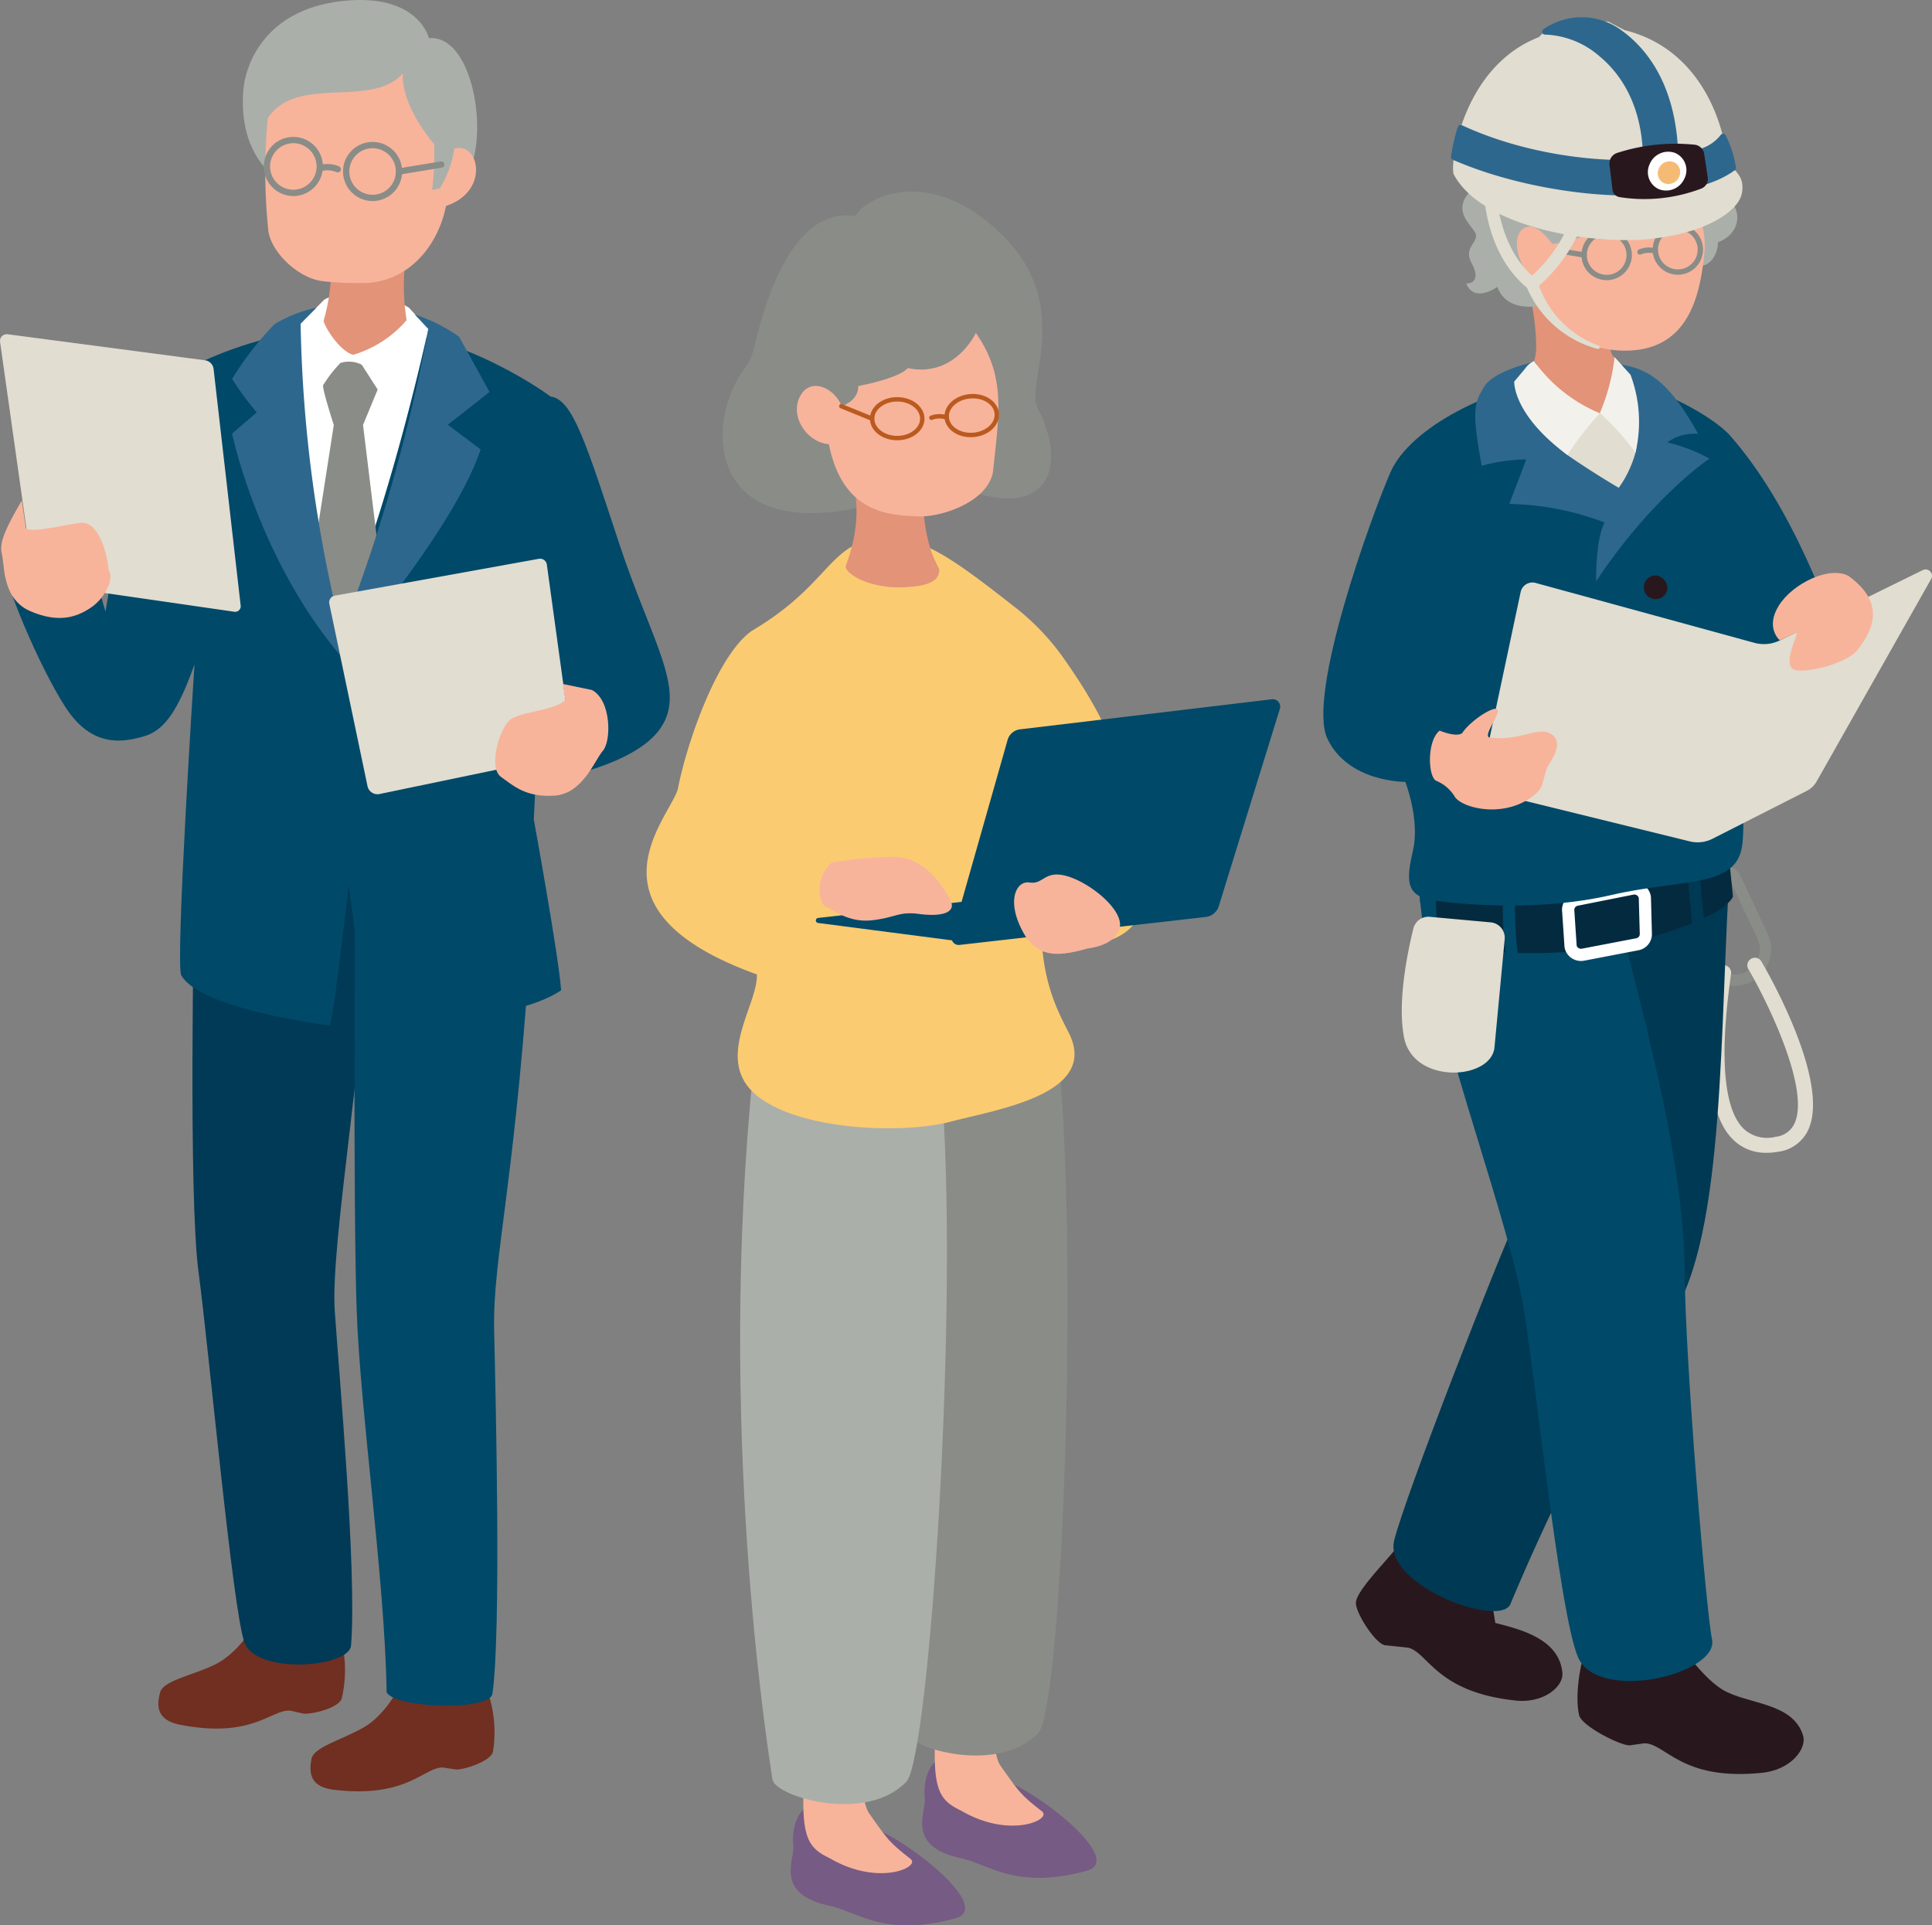 <svg id="グループ_9712" data-name="グループ 9712" xmlns="http://www.w3.org/2000/svg" xmlns:xlink="http://www.w3.org/1999/xlink" width="254.405" height="253.537" viewBox="0 0 254.405 253.537">
  <rect x="0" y="0" width="254.405" height="253.537" fill="#808080" stroke="none"/>
  <defs>
    <clipPath id="clip-path">
      <rect id="長方形_364" data-name="長方形 364" width="254.405" height="253.537" fill="none"/>
    </clipPath>
  </defs>
  <g id="グループ_9711" data-name="グループ 9711" clip-path="url(#clip-path)">
    <path id="パス_2108" data-name="パス 2108" d="M70.247,130.729c-1.136.811-1.677,3.082-1.46,4.865s-2.594,6.325,4.812,7.894c3.784.864,7.28,4.169,16.579,1.629,4.865-1.458-6.1-10.08-10.807-11.864a54.238,54.238,0,0,0-9.123-2.523" transform="translate(52.989 101.217)" fill="#765b84"/>
    <path id="パス_2109" data-name="パス 2109" d="M82.642,110.486c-6.114,23.837-5.55,38.81-3.852,40.93,2.546,3.607,2.661,3.786,5.419,5.953,1.379,1.05-4.171,3.674-10.6-.066-2.3-1.116-3.451-2.094-3.517-6.884s1.214-15.278-1.6-39.223c-.821-7.512,13.176-9.168,14.159-.71" transform="translate(52.996 81.157)" fill="#f7b49b"/>
    <path id="パス_2110" data-name="パス 2110" d="M60.492,134.257c-1.136.811-1.677,3.082-1.46,4.865s-2.594,6.325,4.812,7.894c3.784.864,7.28,4.17,16.579,1.629,4.865-1.458-6.1-10.08-10.807-11.864a54.24,54.24,0,0,0-9.123-2.523" transform="translate(45.436 103.949)" fill="#765b84"/>
    <path id="パス_2111" data-name="パス 2111" d="M72.887,114.015c-6.114,23.837-5.55,38.81-3.852,40.93,2.546,3.607,2.661,3.786,5.419,5.953,1.379,1.05-4.171,3.674-10.6-.066-2.3-1.116-3.451-2.094-3.517-6.884s1.214-15.278-1.6-39.223c-.821-7.512,13.176-9.168,14.159-.71" transform="translate(45.444 83.889)" fill="#f7b49b"/>
    <path id="パス_2112" data-name="パス 2112" d="M65.8,84.467c-4.789,46.878,2.791,79.671,3.547,84.712.506,2.267,12.351,5.8,17.643.252,3.023-3.277,5.3-59.079,2.777-88.063-.756-8.316-22.707-6.982-23.967,3.1" transform="translate(49.726 58.779)" fill="#8a8c88"/>
    <path id="パス_2113" data-name="パス 2113" d="M56.668,82.166c-4.789,46.878,1.764,88.462,2.521,93.5.5,2.269,12.349,5.8,17.641.252,3.025-3.275,7.056-63.511,4.537-92.5-.756-8.316-23.44-11.341-24.7-1.26" transform="translate(42.531 58.692)" fill="#abafaa"/>
    <path id="パス_2114" data-name="パス 2114" d="M80.429,39.93c-8.5-.271-7.478,5.656-18.55,12.21-4.515,3.1-8.552,14.538-9.792,20.915-1.24,3.985-13.14,15.848,10.42,24.35.176,3.987-5.649,11.125-.158,15.819s19.142,5.266,25.608,3.584,19.928-3.721,15.5-11.957c-1.684-3.277-3.674-7.29-3.517-15.278,1.253,5.326,10.807,4.856,12.842.158s1.567-11.747-1.879-19.423c-2.848-6.339-4.168-9.066-7.961-14.483a31.717,31.717,0,0,0-6.394-6.733c-7.276-5.708-11.721-9.022-16.119-9.162" transform="translate(37.156 30.909)" fill="#fbcb72"/>
    <path id="パス_2115" data-name="パス 2115" d="M71.138,17.429c-7.218-1.093-11.243,8.222-13.282,17.1a8.148,8.148,0,0,1-1.389,3.084c-5.188,6.92-5,22.769,15.633,18.108C78.209,53.6,80.93,52.7,88.682,54.34s10.246-4,6.487-11.518c-1.879-3.055,4.79-13.385-4.606-22.781s-18.016-5.2-19.425-2.612" transform="translate(41.522 11.011)" fill="#8a8c88"/>
    <path id="パス_2116" data-name="パス 2116" d="M63.61,37.066c1.524,5.278-.351,10.2-.821,11.494-.351.939,3.167,3.284,8.328,2.816,3.753-.236,3.87-1.526,3.987-2.111S72.9,46.782,72.875,38c-.117-5.513-10.672-6.217-9.265-.939" transform="translate(48.595 25.911)" fill="#e29378"/>
    <path id="パス_2117" data-name="パス 2117" d="M65.05,34.345c2.362-.85,2.172-2.644,2.172-2.644,5.761-1.134,6.515-2.362,6.515-2.362,6.233,1.322,8.972-4.627,8.972-4.627,4.059,5.761,3.022,10.86,2.266,18.225-.566,3.683-5.949,5.855-9.538,5.949-3.776-.188-10.2-.094-12.086-9.537-3.022-.19-5.571-4.155-3.4-6.893,1.512-1.7,4.155-.378,5.1,1.888" transform="translate(45.789 19.134)" fill="#f7b49b"/>
    <path id="パス_2118" data-name="パス 2118" d="M71.332,32.189c0,1.409-1.48,2.551-3.3,2.551s-3.3-1.143-3.3-2.551,1.478-2.551,3.3-2.551S71.332,30.781,71.332,32.189Z" transform="translate(50.114 22.947)" fill="none" stroke="#bb5a1f" stroke-linecap="round" stroke-linejoin="round" stroke-width="0.581"/>
    <path id="パス_2119" data-name="パス 2119" d="M76.855,31.7c.112,1.405-1.272,2.66-3.091,2.805s-3.383-.878-3.5-2.282,1.272-2.661,3.091-2.805S76.743,30.291,76.855,31.7Z" transform="translate(54.401 22.764)" fill="none" stroke="#bb5a1f" stroke-linecap="round" stroke-linejoin="round" stroke-width="0.581"/>
    <path id="パス_2120" data-name="パス 2120" d="M71.149,31.064a2.931,2.931,0,0,0-2.023.03" transform="translate(53.521 23.92)" fill="none" stroke="#bb5a1f" stroke-linecap="round" stroke-linejoin="round" stroke-width="0.581"/>
    <line id="線_842" data-name="線 842" x1="4.058" y1="1.65" transform="translate(110.782 53.487)" fill="none" stroke="#bb5a1f" stroke-linecap="round" stroke-linejoin="round" stroke-width="0.581"/>
    <path id="パス_2121" data-name="パス 2121" d="M79.318,72.659l-18.475-2.4a.334.334,0,0,1,.005-.664l30.04-3.366,20.753,2.848Z" transform="translate(46.883 51.28)" fill="#004969"/>
    <path id="パス_2122" data-name="パス 2122" d="M70.661,83.071,78,57.253a1.933,1.933,0,0,1,1.631-1.391L112.8,51.9a.98.98,0,0,1,1.052,1.261l-8.043,25.977a2.048,2.048,0,0,1-1.726,1.43L71.66,84.249a.93.93,0,0,1-1-1.178" transform="translate(54.681 40.181)" fill="#004969"/>
    <path id="パス_2123" data-name="パス 2123" d="M84.973,74.64c-4.9,1.43-6.536.612-8.17-1.531-2.757-4.494-1.327-7.455.511-7.148s1.941-1.737,5.005-.818,7.454,4.494,6.842,6.843-4.187,2.654-4.187,2.654" transform="translate(58.272 50.251)" fill="#f7b49b"/>
    <path id="パス_2124" data-name="パス 2124" d="M62.489,64.327c-2.388,1.929-1.744,5.509-.919,5.786s2.94,2.2,6.153,1.836,3.49-1.194,6.244-.827,5.051-.092,4.04-1.929-3.4-5.694-7.62-5.6a58.992,58.992,0,0,0-7.9.735" transform="translate(47.092 49.236)" fill="#f7b49b"/>
    <path id="パス_2125" data-name="パス 2125" d="M46.268,125.883a16.46,16.46,0,0,1,.806,8.241c-.358,1.253-3.671,2.328-4.837,2.328l-1.79-.268c-2.509,0-4.659,4.029-14.153,2.956-3.494-.358-3.4-2.418-3.135-4.031s3.941-2.509,6.9-4.21,4.748-5.463,4.748-5.463a17.835,17.835,0,0,1,11.465.447" transform="translate(17.841 96.563)" fill="#702f21"/>
    <path id="パス_2126" data-name="パス 2126" d="M35.7,122.158a16.486,16.486,0,0,1,.19,8.279c-.451,1.222-3.836,2.047-5,1.961l-1.765-.4c-2.5-.186-4.945,3.673-14.334,1.893-3.456-.617-3.213-2.667-2.825-4.255s4.116-2.207,7.191-3.683,5.142-5.094,5.142-5.094a17.839,17.839,0,0,1,11.4,1.3" transform="translate(9.102 93.263)" fill="#702f21"/>
    <path id="パス_2127" data-name="パス 2127" d="M37.7,72.461c-.779,18.52-5.264,43.861-4.679,52.44s2.924,34.31,2.145,44.056c-.2,2.924-12.477,3.9-14.036-.39s-4.679-38.6-6.043-48.735-.586-47.956-.586-48.54c.586-13.646,23.784-12.477,23.2,1.169" transform="translate(11.06 47.712)" fill="#003a56"/>
    <path id="パス_2128" data-name="パス 2128" d="M49.765,71.377c-2.117,35.989-5.294,45.614-5.064,55.6s.93,39.922-.231,47.814c-.465,2.322-13,1.858-13.928-.231-.232-14.856-3.481-36.906-3.946-50.369S26.364,70.8,26.364,70.8c-.231-11.375,24.286-11.384,23.4.575" transform="translate(20.368 48.266)" fill="#004969"/>
    <path id="パス_2129" data-name="パス 2129" d="M47.708,24.2c13.578.928,24.6,9.285,24.6,9.285,2.9.348,4.643,6.034,9.052,19.382s9.169,19.613,5.108,24.719-16.133,6.732-16.133,6.732l-.232,4.876s3.25,17.725,3.6,22.483c-6.732,4.526-25.531,4.759-25.531,4.759L45.736,97.781s-2.088,18.654-2.553,18.537c-8.007-1.16-17.524-3.249-19.5-6.614-.813-1.625,1.741-40.937,1.741-40.937-2.438,6.847-4.294,8.82-6.847,9.517s-6.616,1.508-10.1-3.831S.125,57.509.242,55.073s6.847-5.688,10.908-2.09L13.7,61.8s3.366-19.73,4.991-27.041c.928-3.714,15.436-10.793,29.014-10.56" transform="translate(0.186 18.734)" fill="#004969"/>
    <path id="パス_2130" data-name="パス 2130" d="M30.709,21.857a11.267,11.267,0,0,1,5.967,1.769L39.211,26.4S34.5,48.375,27.863,64.43c-7.244-25.351-5.472-38.718-5.472-38.718l3.046-3.093s.827-.923,5.271-.763" transform="translate(17.189 16.909)" fill="#fff"/>
    <path id="パス_2131" data-name="パス 2131" d="M34.794,20.547a28.767,28.767,0,0,0,.154,7.97,14.863,14.863,0,0,1-7.04,4.563c-1.7-.463-3.66-3.474-3.893-4.48a24.583,24.583,0,0,0,.953-8.208c-.078-3.327,10.213-4.1,9.826.154" transform="translate(18.594 13.644)" fill="#e29378"/>
    <path id="パス_2132" data-name="パス 2132" d="M42.525,5.023c5.8-.465,7.887,12.608,5.179,17.714-3.714,6.19-22.883,3.211-26.131.039s-3.729-7.386-3.5-10.789S20.861,1.309,31,.149,42.525,5.023,42.525,5.023" transform="translate(13.956 0)" fill="#abafaa"/>
    <path id="パス_2133" data-name="パス 2133" d="M32.314,33.044c5.768.135,10.021-4.45,11.174-10.149,5.768-1.9,4.411-8.481,1.086-7.532a13.837,13.837,0,0,1-1.9,5.223l-1.017.206a40.477,40.477,0,0,0,.271-6.041s-4.343-4.883-4.139-9.3c-4.139,4.684-13.91.069-17.778,5.9a75.831,75.831,0,0,0,.069,14.725c.339,2.984,4.07,6.378,7.124,6.717a36.042,36.042,0,0,0,5.11.243" transform="translate(15.245 4.224)" fill="#f7b49b"/>
    <path id="パス_2134" data-name="パス 2134" d="M25.458,14.427a3.892,3.892,0,1,1,3.893,3.891,3.9,3.9,0,0,1-3.893-3.891m.829,0a3.063,3.063,0,1,0,3.064-3.064,3.068,3.068,0,0,0-3.064,3.064" transform="translate(19.711 8.156)" fill="#8a8c88"/>
    <path id="パス_2135" data-name="パス 2135" d="M19.577,14.053a3.892,3.892,0,1,1,3.893,3.893,3.9,3.9,0,0,1-3.893-3.893m.829,0a3.063,3.063,0,1,0,3.064-3.064,3.068,3.068,0,0,0-3.064,3.064" transform="translate(15.158 7.868)" fill="#8a8c88"/>
    <path id="パス_2136" data-name="パス 2136" d="M29.792,13.721a.449.449,0,0,0,.067-.005l5.548-.912a.414.414,0,1,0-.135-.816l-5.546.91a.414.414,0,0,0,.066.823" transform="translate(22.746 9.277)" fill="#8a8c88"/>
    <path id="パス_2137" data-name="パス 2137" d="M26.263,13.284a.414.414,0,0,0,.172-.791,3.9,3.9,0,0,0-2.633-.158.414.414,0,0,0,.277.781,3.073,3.073,0,0,1,2.014.133.451.451,0,0,0,.17.035" transform="translate(18.215 9.419)" fill="#8a8c88"/>
    <path id="パス_2138" data-name="パス 2138" d="M31.545,30.509l-2.1-3.27a3.75,3.75,0,0,0-2.8-.232,17.4,17.4,0,0,0-2.276,2.919c-.176.408,1.4,5.254,1.4,5.254L23.488,49.834s2.276,9.691,3.328,12.727l4.67-12.084-1.868-15.3Z" transform="translate(18.186 20.785)" fill="#8a8c88"/>
    <path id="パス_2139" data-name="パス 2139" d="M47.119,26.663l4,7.257c-1.625,1.315-5.493,4.333-5.493,4.333L49.954,41.5C46.395,52.179,31.771,68.968,31.771,68.968,20.707,56.125,17.226,39.413,17.226,39.413l3.249-2.786a38.9,38.9,0,0,1-3.249-4.409A41.252,41.252,0,0,1,22.8,25.013a17.878,17.878,0,0,1,5.53-2.177l-2.083,2.1a179.34,179.34,0,0,0,5.422,40.724,221.055,221.055,0,0,0,11.4-40.032l-1.792-1.893a22.322,22.322,0,0,1,5.848,2.924" transform="translate(13.337 17.681)" fill="#2e678d"/>
    <path id="パス_2140" data-name="パス 2140" d="M56.352,65.914,53.093,42.241a.9.9,0,0,0-1.052-.761L25.17,46.333a.9.9,0,0,0-.72,1.07l5.028,24.013a1.342,1.342,0,0,0,1.586,1.038L55.3,67.411a1.343,1.343,0,0,0,1.056-1.5" transform="translate(18.915 32.105)" fill="#e1ddd0"/>
    <path id="パス_2141" data-name="パス 2141" d="M31.692,60.547l-3.568-31.17a1.3,1.3,0,0,0-1.116-1.136L1,24.811a.885.885,0,0,0-.992,1L4.335,56.459A1.458,1.458,0,0,0,5.57,57.7l25.292,3.653a.73.73,0,0,0,.83-.806" transform="translate(0 19.204)" fill="#e1ddd0"/>
    <path id="パス_2142" data-name="パス 2142" d="M2.8,37.15C.862,40.477-.222,42.643.165,44.114s0,5.958,3.715,7.581,6.112.852,8.046-.463,3.094-3.946,2.321-4.876c-.309-3.016-1.547-6.5-3.714-6.267s-6.345,1.393-7.2.7Z" transform="translate(0.067 28.763)" fill="#f7b49b"/>
    <path id="パス_2143" data-name="パス 2143" d="M49.5,51.562c2.558,1.359,2.558,6.714,1.439,7.993s-2.638,5.676-6.394,5.915-5.356-1.279-7.035-2.477-.24-6.236,1.12-7.434,6.155-1.279,7.354-2.718l-.321-2.079Z" transform="translate(28.453 39.303)" fill="#f7b49b"/>
    <path id="パス_2144" data-name="パス 2144" d="M134.957,78.937a4.853,4.853,0,0,1-5.151.664,4.84,4.84,0,0,1-2.583-3l-2.47-8.305a2.126,2.126,0,0,1,1.391-2.642l3.916-1.267a2.14,2.14,0,0,1,2.594,1.127l3.586,7.659a4.846,4.846,0,0,1-1.283,5.766M126.39,67.193a.633.633,0,0,0-.2.674l2.47,8.305a3.34,3.34,0,0,0,4.519,2.117,3.341,3.341,0,0,0,1.709-4.485L131.3,66.144a.644.644,0,0,0-.779-.337l-3.914,1.267a.641.641,0,0,0-.216.119" transform="translate(96.52 49.769)" fill="#8a8c88"/>
    <path id="パス_2145" data-name="パス 2145" d="M134.384,96.726a6.069,6.069,0,0,1-4.37-1.7c-4.212-4.068-3.314-14.584-2.273-22.139a.984.984,0,0,1,1.125-.852,1,1,0,0,1,.85,1.125c-.564,4.1-2.287,16.6,1.684,20.431a4.548,4.548,0,0,0,4.209,1.026,3.06,3.06,0,0,0,2.452-1.737c2.11-4.537-3.628-16.156-6.016-20.251a1,1,0,1,1,1.721-1c.933,1.6,9.031,15.8,6.105,22.095a5.056,5.056,0,0,1-3.919,2.864,9.213,9.213,0,0,1-1.567.142" transform="translate(98.231 55.074)" fill="#e1ddd0"/>
    <path id="パス_2146" data-name="パス 2146" d="M107.631,113.74c-1.863,2.9-7.088,7.629-7,9.46.078,1.425,2.541,5.2,3.783,5.486l3.066.323c2.677.607,3.637,5.8,14.034,6.952,3.816.465,6.462-1.822,6.309-3.605-.387-4.5-5.53-5.75-8.841-6.6a39.449,39.449,0,0,0-2.365-8.987s-1.538-3.951-8.987-3.027" transform="translate(77.913 87.955)" fill="#28181d"/>
    <path id="パス_2147" data-name="パス 2147" d="M118.3,123.142c-1.228,3.266-1.471,7.34-.994,9.134.381,1.4,5.321,3.921,6.613,3.935l1.991-.277c2.784.03,4.844,4.971,15.392,3.893,3.88-.355,6.013-3.185,5.481-4.918-1.345-4.384-7.294-4.081-10.553-6.006s-7.008-7.966-7.008-7.966-3.737-.3-10.921,2.205" transform="translate(90.645 93.627)" fill="#28181d"/>
    <path id="パス_2148" data-name="パス 2148" d="M147.528,71.114c-1.187,22.15-.711,49.544-9.019,57.851s-19.74,36.129-19.74,36.129c-1.781,2.967-16.648-2.732-15.262-8.469s13.871-37.687,16.192-42.561c1.978-4.152-3.222-24.36.931-44.138,2.571-15.821,28.282-11.471,26.9,1.187" transform="translate(80.07 46.255)" fill="#003953"/>
    <path id="パス_2149" data-name="パス 2149" d="M130.339,69.705c6.206,22.909,9.845,38.327,9.941,51.5.085,11.737,2.805,44.264,3.6,48.022.791,4.549-15.11,8.369-17.68,2.237s-5.961-40.423-7.436-47.527c-2.919-14.056-11.8-36.262-13.275-51.475-1.978-9.492,18.921-20.363,24.854-2.761" transform="translate(81.57 46.712)" fill="#004969"/>
    <path id="パス_2150" data-name="パス 2150" d="M144.924,62.055l.806,7.933s-.536,2.656-12.04,5.718c-13.483,3.586-26.843.591-26.843.591l-.335-7.927Z" transform="translate(82.466 48.046)" fill="#042a3f"/>
    <path id="パス_2151" data-name="パス 2151" d="M118.431,75.842a2.218,2.218,0,0,1-1.274-.4,2.144,2.144,0,0,1-.9-1.43l-.309-4.634a2.151,2.151,0,0,1,1.746-2.39l7.326-1.458a2.22,2.22,0,0,1,1.739.38,2.166,2.166,0,0,1,.878,1.5c0,.023,0,.048.005.071l.122,4.647A2.165,2.165,0,0,1,126,74.429l-7.15,1.373a2.2,2.2,0,0,1-.417.039m7.03-8.749a.573.573,0,0,0-.122.012l-7.328,1.46a.562.562,0,0,0-.461.632l.307,4.634a.57.57,0,0,0,.225.293.6.6,0,0,0,.463.1l7.15-1.371a.565.565,0,0,0,.47-.614l-.128-4.673a.547.547,0,0,0-.224-.355.588.588,0,0,0-.353-.115" transform="translate(89.756 50.702)" fill="#fff"/>
    <path id="パス_2152" data-name="パス 2152" d="M126.768,73.527a.806.806,0,0,1-.8-.726c-.587-6.027-.784-7.989-.784-7.991a.8.8,0,1,1,1.6-.16s.2,1.962.786,7.993a.806.806,0,0,1-.722.88c-.027,0-.053,0-.08,0" transform="translate(96.921 49.496)" fill="#003953"/>
    <path id="パス_2153" data-name="パス 2153" d="M162.93,75.772c-3.641.944-8.137-3.485-11.453-13.037,0,0,2.766,21.768,1.861,27.19s-7.785,4.162-17.184,6.331-19.254,1.29-23.23.747-3.8-2.711-2.892-6.687-1.018-8.956-1.018-8.956-7.562.076-10.273-5.708,5.784-29.28,8.314-35.065S120.068,29.2,130.733,27.935c9.038-.543,18.663,5.129,21.036,7.821,8.234,9.338,13.2,23.344,15.557,30.32,1.089,4.459.623,8.394-4.395,9.7" transform="translate(76.042 21.6)" fill="#004969"/>
    <path id="パス_2154" data-name="パス 2154" d="M125.406,55.9s-.085-5.591,1.118-7.741a37.13,37.13,0,0,0-12.553-2.443l2.236-5.866a23.481,23.481,0,0,0-5.867.837c-1.4-7.542-.919-8.341.337-10.436s7.486-3.949,10.7-3.531c8.039,1.049,11.455-1.118,17.46,9.778a5.988,5.988,0,0,0-4.065,1.111,21.9,21.9,0,0,1,5.553,2.142s-7.541,5.01-14.916,16.149" transform="translate(84.773 20.644)" fill="#2e678d"/>
    <path id="パス_2155" data-name="パス 2155" d="M117.723,38.524c3.509,2.429,6.756,4.315,6.756,4.315a14.6,14.6,0,0,0,2.2-4.627c.529-2.14.736-10.25-6.075-10.564s-8.064,6.774-2.88,10.876" transform="translate(88.677 21.398)" fill="#e1ddd0"/>
    <path id="パス_2156" data-name="パス 2156" d="M118.746,33.884a32.518,32.518,0,0,1,4.672,5.2,17.67,17.67,0,0,0-.651-10.253l-2.094-2.33Z" transform="translate(91.939 20.522)" fill="#f3f1ec"/>
    <path id="パス_2157" data-name="パス 2157" d="M114.985,26.792c1.272,1.891,8.687,6.868,8.687,6.868a37.671,37.671,0,0,0-4.283,5.518c-7.26-5.372-7.007-9.679-7.007-9.679s.573-.667,1.414-1.68a3.115,3.115,0,0,1,1.189-1.027" transform="translate(87.012 20.744)" fill="#f3f1ec"/>
    <path id="パス_2158" data-name="パス 2158" d="M124.258,23.155c.538,3.139-.621,8.981.68,9.512a26.814,26.814,0,0,1-1.953,7.388,20.126,20.126,0,0,1-8.662-6.879c1.02-2.443-1.018-11.295-1.018-11.295-.971-2.748,8.976-6.433,10.954,1.274" transform="translate(87.674 14.36)" fill="#e29378"/>
    <path id="パス_2159" data-name="パス 2159" d="M139.2,25.729c2.328.465,3.073-2.236,2.979-3.073,3.446-1.3,3.073-5.028.839-5.96.092-4.656-25.794-7.264-32.964-1.21-3.54,3.073.186,5.12.279,6.238s-1.677,1.677-.559,3.726.094,2.7-.745,2.606c1.118,2.7,4.1.467,4.1.467,1.4,3.816,6.425,2.328,6.425,2.328,3.259,2.514,20.113.837,19.648-5.122" transform="translate(84.032 9.254)" fill="#abafaa"/>
    <path id="パス_2160" data-name="パス 2160" d="M114.2,26.176c-1.934-2.484-2.36-6.073-.062-6.485,1.4-.186,3.089,2.278,3.089,2.278a10.987,10.987,0,0,0,6.485-2.67c.126,1.253-1.953,1.682-.3,2.024s8.765-2.649,9.622-8.215c2.166,1.332,4.769,5.915,4.207,10.326-.591,5.61-2.207,12.59-10.422,12.59-6.629,0-11.7-4.526-12.62-9.849" transform="translate(87.164 10.15)" fill="#f7b49b"/>
    <path id="パス_2161" data-name="パス 2161" d="M120.69,23.69a3.317,3.317,0,1,1,3.318-3.316,3.32,3.32,0,0,1-3.318,3.316m0-5.928a2.611,2.611,0,1,0,2.612,2.612,2.615,2.615,0,0,0-2.612-2.612" transform="translate(90.876 13.206)" fill="#8a8c88"/>
    <path id="パス_2162" data-name="パス 2162" d="M125.972,23.286a3.317,3.317,0,1,1,3.318-3.316,3.32,3.32,0,0,1-3.318,3.316m0-5.928a2.611,2.611,0,1,0,2.612,2.612,2.615,2.615,0,0,0-2.612-2.612" transform="translate(94.965 12.893)" fill="#8a8c88"/>
    <path id="パス_2163" data-name="パス 2163" d="M119.151,19.671a.293.293,0,0,1-.057-.005l-3.266-.545a.352.352,0,0,1,.114-.7l3.266.545a.353.353,0,0,1-.057.7" transform="translate(89.451 14.262)" fill="#8a8c88"/>
    <path id="パス_2164" data-name="パス 2164" d="M121.868,19.314a.357.357,0,0,1-.323-.208.353.353,0,0,1,.176-.467,3.321,3.321,0,0,1,2.244-.135.353.353,0,1,1-.236.665,2.631,2.631,0,0,0-1.717.114.373.373,0,0,1-.144.03" transform="translate(94.082 14.216)" fill="#8a8c88"/>
    <path id="パス_2165" data-name="パス 2165" d="M125.256,35.433a14.021,14.021,0,0,1-2.739-1.384,13.1,13.1,0,0,1-5.1-6.5,21.129,21.129,0,0,0,5.871-8.58.812.812,0,0,0-1.513-.591,19.863,19.863,0,0,1-5.286,7.837c-4.936-4.494-4.76-12.267-4.757-12.349a.812.812,0,0,0-1.623-.055c-.014.371-.234,9.04,5.706,13.983a14.136,14.136,0,0,0,9.3,8.066.227.227,0,0,0,.149-.428" transform="translate(85.246 10.088)" fill="#e1ddd0"/>
    <path id="パス_2166" data-name="パス 2166" d="M130.419,2.76c8.9,2.188,12.572,10.257,13.452,16.476.387,2.134,2.418,2.154,2.028,4.874s-5.436,5.66-12.95,6.221-21.316-1.675-25.013-8.564c-.55-1.109,1.008-14.123,11.217-18.085a6.786,6.786,0,0,1,4.959-2.12c1.164-.032,4.18.08,4.18.08Z" transform="translate(83.495 1.204)" fill="#e1ddd0"/>
    <path id="パス_2167" data-name="パス 2167" d="M123.34,15.729l-.951.112-.035-2.613.958-.142Z" transform="translate(94.733 10.131)" fill="#005bac"/>
    <path id="パス_2168" data-name="パス 2168" d="M124.219,15.645l-.983.114-.023-2.661.992-.142Z" transform="translate(95.398 10.031)" fill="#005bac"/>
    <path id="パス_2169" data-name="パス 2169" d="M125.841,16.286l-1.018.115,0-3.224a.234.234,0,0,0-.273-.248l-1.325.241V12.087l1.662-.261a.841.841,0,0,1,.967.9Z" transform="translate(95.405 9.148)" fill="#005bac"/>
    <path id="パス_2170" data-name="パス 2170" d="M123.3,13.108l-.958.135,0-1.066.962-.145Z" transform="translate(94.722 9.315)" fill="#005bac"/>
    <path id="パス_2171" data-name="パス 2171" d="M114.835,3.565a11.493,11.493,0,0,1,7.2,2.876c2.324,1.927,5.188,5.564,5.64,11.93a.391.391,0,0,0,.277.344.386.386,0,0,0,.137.014l3.861-.273a.387.387,0,0,0,.358-.413c-.47-6.627-2.995-11.8-7.3-14.962A8.843,8.843,0,0,0,114.6,2.873a.388.388,0,0,0-.13.431.381.381,0,0,0,.365.261" transform="translate(88.612 0.991)" fill="#2e678d"/>
    <path id="パス_2172" data-name="パス 2172" d="M145.21,14.872a14.147,14.147,0,0,0-1.363-4.249.392.392,0,0,0-.328-.19.386.386,0,0,0-.332.181,5.444,5.444,0,0,1-2.546,1.771c-6.417,2.612-20.611,2-31.52-3.077a.4.4,0,0,0-.318,0,.385.385,0,0,0-.213.236,22.854,22.854,0,0,0-.9,3.905.385.385,0,0,0,.229.406,51.157,51.157,0,0,0,5.8,2.1c8.112,2.42,20.486,4.065,28.668.735a12.666,12.666,0,0,0,2.663-1.444.386.386,0,0,0,.156-.371" transform="translate(83.378 7.18)" fill="#2e678d"/>
    <path id="パス_2173" data-name="パス 2173" d="M120.483,11.891a24.85,24.85,0,0,1,10.253-1.07,1.433,1.433,0,0,1,1.189,1.206l.467,3.089a1.361,1.361,0,0,1-.79,1.451,21.031,21.031,0,0,1-10.777,1.155,1.127,1.127,0,0,1-.978-.992l-.39-3.266a1.46,1.46,0,0,1,1.026-1.574" transform="translate(92.482 8.242)" fill="#28181d"/>
    <path id="パス_2174" data-name="パス 2174" d="M122.5,12.977a2.464,2.464,0,0,0,1.242,3.222,2.629,2.629,0,0,0,3.332-1.331,2.464,2.464,0,0,0-1.2-3.444,2.641,2.641,0,0,0-3.371,1.552" transform="translate(94.694 8.713)" fill="#fff"/>
    <path id="パス_2175" data-name="パス 2175" d="M123.15,12.978a1.434,1.434,0,0,0,.724,1.877,1.534,1.534,0,0,0,1.941-.775,1.437,1.437,0,0,0-.7-2.007,1.539,1.539,0,0,0-1.964.9" transform="translate(95.262 9.271)" fill="#f5bb75"/>
    <path id="パス_2176" data-name="パス 2176" d="M125.088,44.565a1.565,1.565,0,1,1-1.537-1.858,1.721,1.721,0,0,1,1.537,1.858" transform="translate(94.469 33.066)" fill="#28181d"/>
    <path id="パス_2177" data-name="パス 2177" d="M125.219,55.047a1.565,1.565,0,1,1-1.538-1.858,1.721,1.721,0,0,1,1.538,1.858" transform="translate(94.57 41.182)" fill="#28181d"/>
    <path id="パス_2178" data-name="パス 2178" d="M168.129,42.35,149.31,51.608a4.757,4.757,0,0,1-3.357.321l-28.807-7.887a1.586,1.586,0,0,0-1.971,1.2l-5.284,24.875a1.186,1.186,0,0,0,.878,1.4l26.681,6.559a4.325,4.325,0,0,0,2.988-.344l12.4-6.3a3.167,3.167,0,0,0,1.32-1.263l15.074-26.651a.838.838,0,0,0-1.1-1.164" transform="translate(85.063 32.72)" fill="#e1ddd0"/>
    <path id="パス_2179" data-name="パス 2179" d="M107.4,55.482c-1.716,1.386-1.519,6.073-.461,6.6a5.151,5.151,0,0,1,2.507,2.179c1.189,1.584,7.129,2.9,10.892-.726.857-.859.726-2.509,1.517-3.7s1.849-3.3-.131-4.091c-1.781-.594-4.093,1.121-7.658.66-1.121-.066,1.189-2.839.992-3.63s-3.564,1.32-4.688,3.036c-.791.594-2.97-.33-2.97-.33" transform="translate(82.169 40.729)" fill="#f7b49b"/>
    <path id="パス_2180" data-name="パス 2180" d="M141.566,42.936c4.191,3.073,3.91,6.286,1.118,9.778-.978,1.256-5.028,2.793-7.823,2.654-2.374-.14-.13-4.2-.13-5.037L132.5,51.4s-1.968-1.623-.153-4.558,6.7-5.307,9.219-3.91" transform="translate(101.874 32.925)" fill="#f7b49b"/>
    <path id="パス_2181" data-name="パス 2181" d="M112.867,76.519a.805.805,0,0,1-.791-.664,52.061,52.061,0,0,1-.525-8.946.793.793,0,0,1,.829-.781.8.8,0,0,1,.779.829,51.613,51.613,0,0,0,.5,8.616.8.8,0,0,1-.653.933.748.748,0,0,1-.14.012" transform="translate(86.355 51.199)" fill="#004969"/>
    <path id="パス_2182" data-name="パス 2182" d="M107.724,68.049l8.023.729a2.034,2.034,0,0,1,1.84,2.216l-1.336,14.162c-.305,4.43-10.693,5.041-11.916-1.222-.908-4.663.467-11.274,1.23-14.347a2.035,2.035,0,0,1,2.159-1.538" transform="translate(80.549 52.68)" fill="#e1ddd0"/>
  </g>
</svg>
